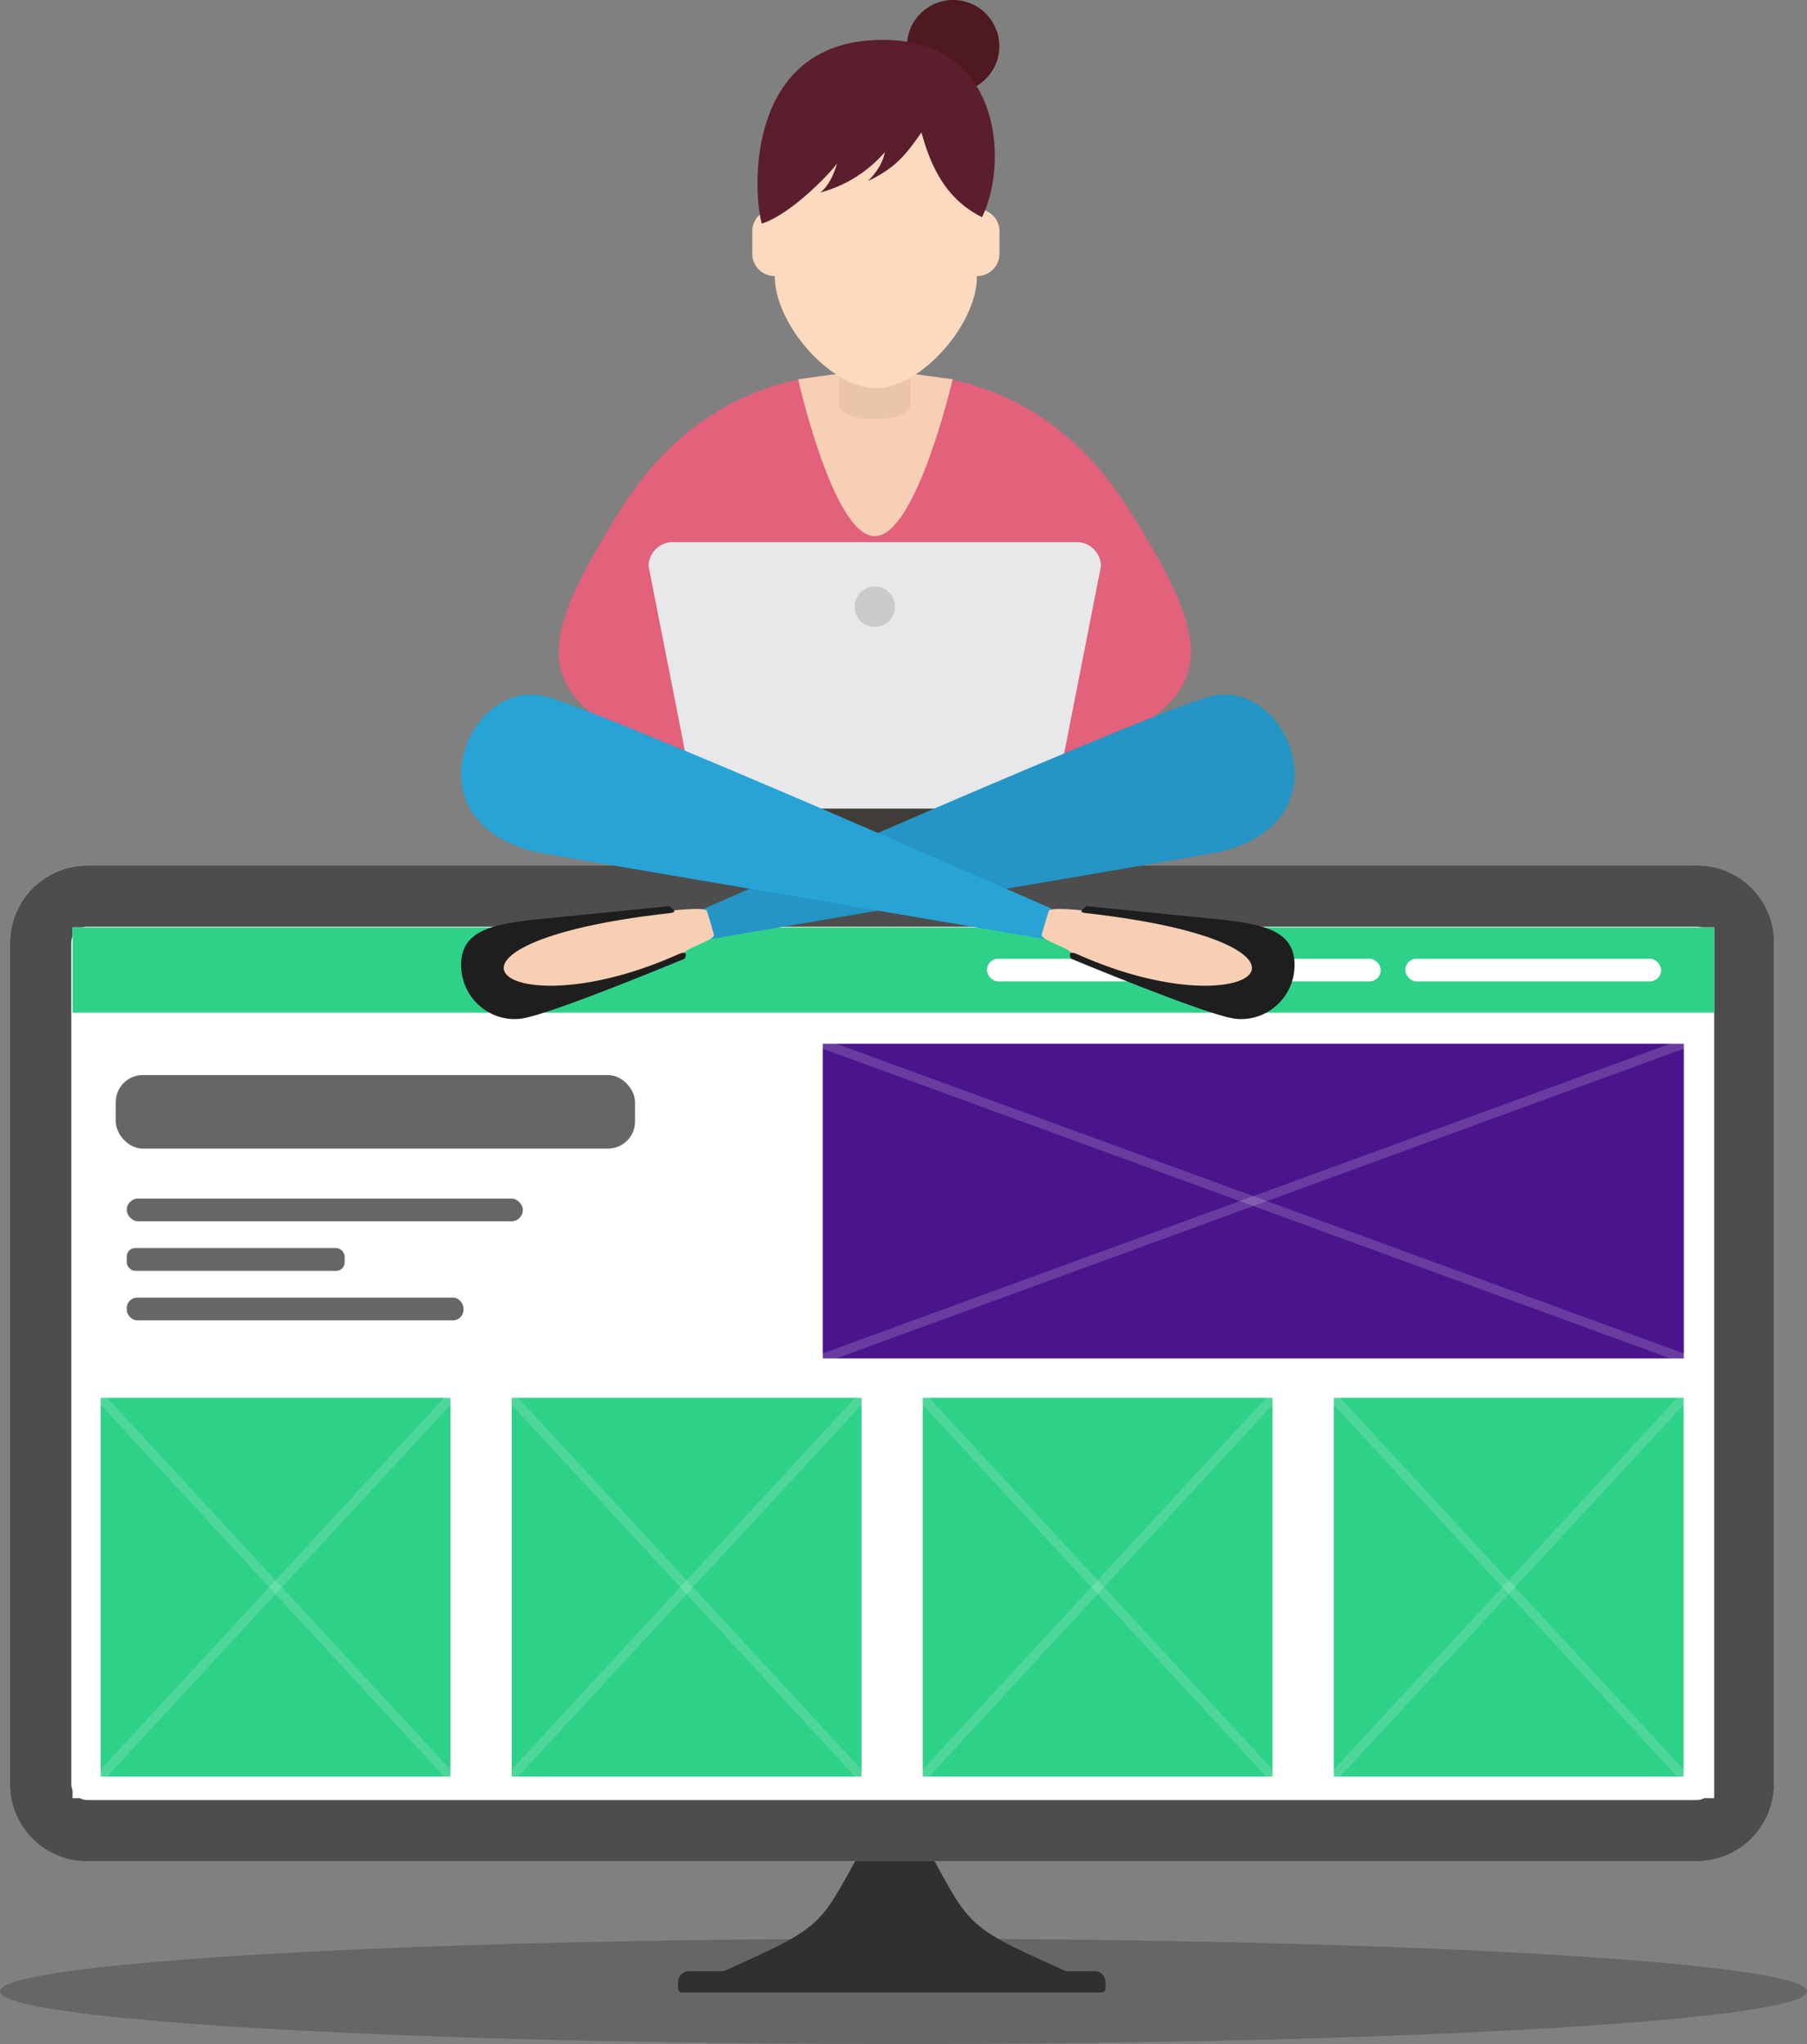 <svg xmlns="http://www.w3.org/2000/svg" viewBox="0 0 772 873"><rect x="0" y="0" width="772" height="873" fill="#808080" stroke="none"/><defs><style>.cls-1{opacity:0.2;}.cls-2{fill:#fff;}.cls-3{fill:#4d4d4d;}.cls-4{fill:#303030;}.cls-5{fill:#2ed188;}.cls-6{fill:#666;}.cls-7{fill:#4a148c;}.cls-8,.cls-9{fill:none;stroke:#fff;stroke-linejoin:round;stroke-width:4px;}.cls-8{opacity:0.17;}.cls-9{opacity:0.15;}.cls-10{fill:#403d39;}.cls-11{fill:#e2617b;}.cls-12{fill:#f6cfb4;}.cls-13{fill:#e8e8ea;}.cls-14{fill:#ebc5ab;}.cls-15{fill:#2495c4;}.cls-16{fill:#1e1e1e;}.cls-17{fill:#27a3d6;}.cls-18{fill:#cacacc;}.cls-19{fill:#fbdac0;}.cls-20{fill:#4f1921;}.cls-21{fill:#5b1e2d;}</style></defs><title>digitalis1-img</title><g id="Layer_2" data-name="Layer 2"><g id="Layer_1-2" data-name="Layer 1"><ellipse class="cls-1" cx="386" cy="850.5" rx="386" ry="22.5"></ellipse><rect class="cls-2" x="4.33" y="369.66" width="753.54" height="425.25" rx="32.97"></rect><path class="cls-3" d="M724.9,395.79a6.85,6.85,0,0,1,6.84,6.84V761.94a6.85,6.85,0,0,1-6.84,6.84H37.3a6.85,6.85,0,0,1-6.84-6.84V402.63a6.85,6.85,0,0,1,6.84-6.84H724.9m0-26.13H37.3a33,33,0,0,0-33,33V761.94a33,33,0,0,0,33,33H724.9a33,33,0,0,0,33-33V402.63a33,33,0,0,0-33-33Z"></path><path class="cls-4" d="M467.6,841.87H455.34c-40.43-18.26-40.43-18.26-56.09-47H365.34c-15.66,28.7-15.66,28.7-56.09,47H294.38a4.69,4.69,0,0,0-4.7,4.7v2.61A1.83,1.83,0,0,0,291.5,851h179a1.82,1.82,0,0,0,1.82-1.82v-2.61A4.69,4.69,0,0,0,467.6,841.87Z"></path><rect class="cls-2" x="31" y="396.09" width="701.33" height="371.91"></rect><rect class="cls-5" x="31" y="396.09" width="701.33" height="36.42"></rect><rect class="cls-2" x="600.39" y="409.45" width="109.27" height="9.71" rx="4.86"></rect><rect class="cls-2" x="518.26" y="409.45" width="71.63" height="9.71" rx="4.86"></rect><rect class="cls-2" x="421.65" y="409.45" width="88.63" height="9.71" rx="4.86"></rect><rect class="cls-6" x="54.15" y="511.9" width="169.22" height="9.71" rx="4.86"></rect><rect class="cls-6" x="54.15" y="554.19" width="143.85" height="9.71" rx="4.48"></rect><rect class="cls-6" x="54.15" y="533.05" width="93.09" height="9.71" rx="3.6"></rect><rect class="cls-6" x="49.45" y="459.15" width="221.86" height="31.41" rx="11.57"></rect><rect class="cls-7" x="351.51" y="445.78" width="367.86" height="134.38"></rect><line class="cls-8" x1="351.51" y1="580.16" x2="719.37" y2="445.78"></line><line class="cls-8" x1="719.37" y1="580.16" x2="351.51" y2="445.78"></line><rect class="cls-5" x="43" y="597" width="149.45" height="161.75"></rect><line class="cls-9" x1="43" y1="758.75" x2="192.45" y2="597"></line><line class="cls-9" x1="192.45" y1="758.75" x2="43" y2="597"></line><rect class="cls-5" x="218.61" y="597" width="149.45" height="161.75"></rect><line class="cls-9" x1="218.61" y1="758.75" x2="368.06" y2="597"></line><line class="cls-9" x1="368.06" y1="758.75" x2="218.61" y2="597"></line><rect class="cls-5" x="394.22" y="597" width="149.45" height="161.75"></rect><line class="cls-9" x1="394.22" y1="758.75" x2="543.67" y2="597"></line><line class="cls-9" x1="543.67" y1="758.75" x2="394.22" y2="597"></line><rect class="cls-5" x="569.83" y="597" width="149.45" height="161.75"></rect><line class="cls-9" x1="569.83" y1="758.75" x2="719.28" y2="597"></line><line class="cls-9" x1="719.28" y1="758.75" x2="569.83" y2="597"></line><rect class="cls-10" x="320.92" y="328.11" width="105.2" height="50.01" transform="translate(747.03 706.22) rotate(-180)"></rect><path class="cls-11" d="M265.08,217.73c43.12-69,108.65-56.91,108.65-56.91s65.53-12.07,108.65,56.91,41.39,88-65.54,119a304.1,304.1,0,0,0-43.11,0,304,304,0,0,0-43.11,0C223.69,305.69,222,286.72,265.08,217.73Z"></path><path class="cls-12" d="M373.73,158c5.2,0,33.27,4,33.27,4s-15.54,67-33.27,67S341,162,341,162,368.53,158,373.73,158Z"></path><path class="cls-13" d="M287.5,231.53H460a10.35,10.35,0,0,1,10.35,10.35l-19,96.57a6.9,6.9,0,0,1-6.9,6.9H303a6.89,6.89,0,0,1-6.89-6.9l-19-96.57A10.34,10.34,0,0,1,287.5,231.53Z"></path><path class="cls-14" d="M389,147.89v25.87c-3.09,4.19-7.05,5.18-15.27,5.18s-12.18-1-15.27-5.18V147.89Z"></path><path class="cls-15" d="M518.59,364.32c19-3.45,34.49-15.05,34.49-33.63s-15.52-37.07-34.49-33.63S301,388,301,388c.22,6.81.05,5.56,3,13C304,401,499.62,367.77,518.59,364.32Z"></path><path class="cls-12" d="M286,389l-71,10s-13,3-8,17,24,11,24,11,52-13,61-19c-.67-3,13.9-6.17,13-9s-2.34-8.21-3-10S286,389,286,389Z"></path><path class="cls-16" d="M223,435c-13,2-26-8.24-26-23s14-17,29-19l60-6c1.4,1.43,3.84,2.57,0,3-116,13-71,51,3.66,17.62,2.85-1.27,4-1,2.95,1.79C292.61,409.41,236,433,223,435Z"></path><path class="cls-17" d="M231.49,364.32c-19-3.45-34.49-15.05-34.49-33.63s15.52-37.07,34.49-33.63S449.08,388,449.08,388c-.22,6.81,0,5.56-3,13C446.08,401,250.46,367.77,231.49,364.32Z"></path><path class="cls-12" d="M464.08,389l71,10s13,3,8,17-24,11-24,11-52-13-61-19c.68-3-13.89-6.17-13-9s2.35-8.21,3-10S464.08,389,464.08,389Z"></path><path class="cls-16" d="M527.08,435c13,2,26-8.24,26-23s-14-17-29-19l-60-6c-1.39,1.43-3.84,2.57,0,3,116,13,71,51-3.65,17.62-2.85-1.27-4-1-2.95,1.79C457.48,409.41,514.08,433,527.08,435Z"></path><circle class="cls-18" cx="373.73" cy="259.12" r="8.62"></circle><path class="cls-19" d="M331,89.25V69.64c0-20.82,24.11-47.13,43.19-47.13S417.4,48.82,417.4,69.64V89.25a9.52,9.52,0,0,1,9.6,9.43v9.8a9.52,9.52,0,0,1-9.6,9.43c0,20.82-24.11,47.89-43.19,47.89S331,138.73,331,117.91a9.52,9.52,0,0,1-9.6-9.43v-9.8A9.52,9.52,0,0,1,331,89.25Z"></path><circle class="cls-20" cx="407.24" cy="19.74" r="19.74" transform="translate(332.73 420.59) rotate(-82.25)"></circle><path class="cls-21" d="M357.6,69.81c-1.12,4-3.29,9.25-7.07,12.39A55.35,55.35,0,0,0,378,65c-.67,4-3.22,8.41-7.16,12.28a50.84,50.84,0,0,0,8.68-5c6.2-4.35,10.08-10,14.16-15.72,4,14.6,10.39,28.51,25.87,36.19,11.11-22.38,8.74-74.19-40-75.67-60.35-1.84-58.28,62.67-54.11,78.42C338.08,91.51,355,73.62,357.6,69.81Z"></path></g></g></svg>